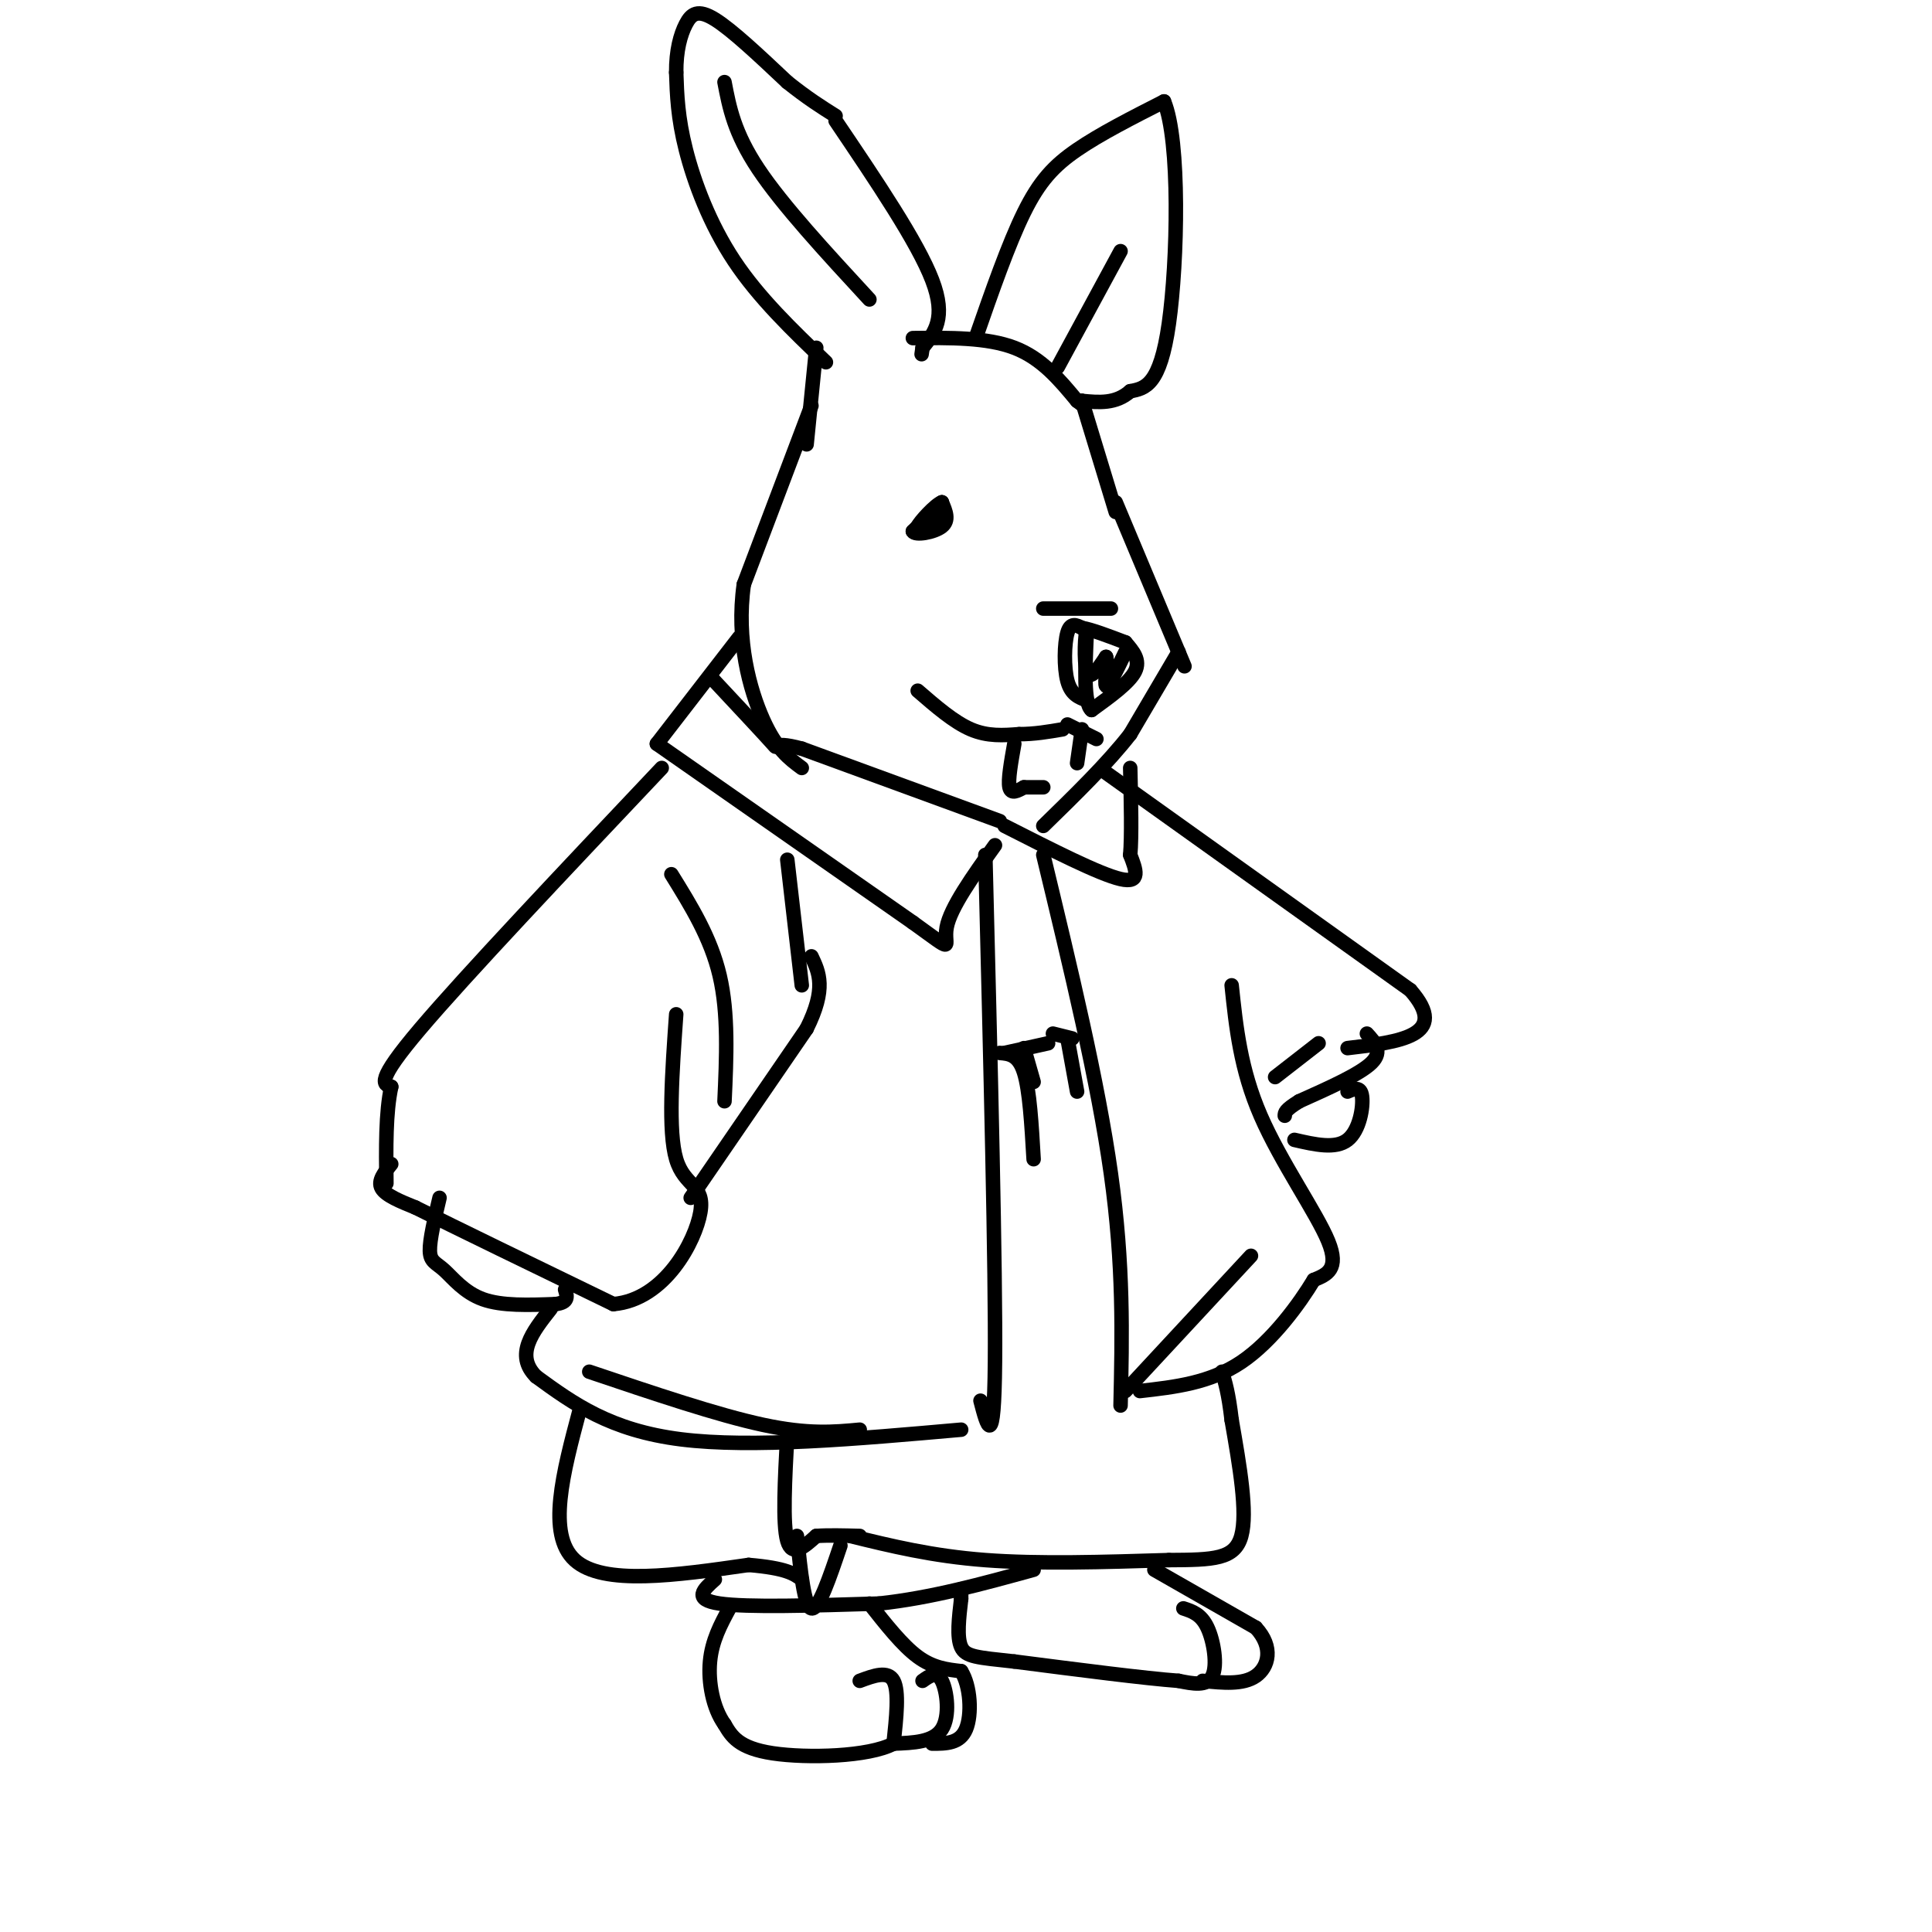 <svg viewBox='0 0 400 400' version='1.1' xmlns='http://www.w3.org/2000/svg' xmlns:xlink='http://www.w3.org/1999/xlink'><g fill='none' stroke='#000000' stroke-width='3' stroke-linecap='round' stroke-linejoin='round'><path d='M171,75c-6.956,-6.667 -13.911,-13.333 -19,-21c-5.089,-7.667 -8.311,-16.333 -10,-23c-1.689,-6.667 -1.844,-11.333 -2,-16'/><path d='M140,15c-0.036,-4.524 0.875,-7.833 2,-10c1.125,-2.167 2.464,-3.190 6,-1c3.536,2.190 9.268,7.595 15,13'/><path d='M163,17c4.167,3.333 7.083,5.167 10,7'/><path d='M173,25c8.500,12.583 17.000,25.167 20,33c3.000,7.833 0.500,10.917 -2,14'/><path d='M191,72c-0.333,2.333 -0.167,1.167 0,0'/><path d='M180,62c-9.000,-9.750 -18.000,-19.500 -23,-27c-5.000,-7.500 -6.000,-12.750 -7,-18'/><path d='M189,70c7.667,-0.083 15.333,-0.167 21,2c5.667,2.167 9.333,6.583 13,11'/><path d='M223,83c2.333,1.833 1.667,0.917 1,0'/><path d='M224,83c0.000,0.000 7.000,23.000 7,23'/><path d='M169,72c0.000,0.000 -2.000,20.000 -2,20'/><path d='M168,84c0.000,0.000 -14.000,37.000 -14,37'/><path d='M154,121c-1.644,11.533 1.244,21.867 4,28c2.756,6.133 5.378,8.067 8,10'/><path d='M231,104c0.000,0.000 13.000,31.000 13,31'/><path d='M244,135c2.167,5.167 1.083,2.583 0,0'/><path d='M244,135c0.000,0.000 -10.000,17.000 -10,17'/><path d='M234,152c-4.667,6.000 -11.333,12.500 -18,19'/><path d='M207,170c0.000,0.000 -41.000,-15.000 -41,-15'/><path d='M166,155c-7.133,-1.933 -4.467,0.733 -6,-1c-1.533,-1.733 -7.267,-7.867 -13,-14'/><path d='M153,132c0.000,0.000 -17.000,22.000 -17,22'/><path d='M136,154c0.000,0.000 53.000,37.000 53,37'/><path d='M189,191c9.356,6.733 6.244,5.067 7,1c0.756,-4.067 5.378,-10.533 10,-17'/><path d='M208,171c9.833,5.000 19.667,10.000 24,11c4.333,1.000 3.167,-2.000 2,-5'/><path d='M234,177c0.333,-3.833 0.167,-10.917 0,-18'/><path d='M190,143c3.750,3.250 7.500,6.500 11,8c3.500,1.500 6.750,1.250 10,1'/><path d='M211,152c3.167,0.000 6.083,-0.500 9,-1'/><path d='M221,150c0.000,0.000 6.000,3.000 6,3'/><path d='M210,154c-0.667,3.750 -1.333,7.500 -1,9c0.333,1.500 1.667,0.750 3,0'/><path d='M212,163c1.167,0.000 2.583,0.000 4,0'/><path d='M224,151c0.000,0.000 -1.000,7.000 -1,7'/><path d='M225,145c-1.622,-0.600 -3.244,-1.200 -4,-4c-0.756,-2.800 -0.644,-7.800 0,-10c0.644,-2.200 1.822,-1.600 3,-1'/><path d='M224,130c2.000,0.333 5.500,1.667 9,3'/><path d='M233,133c1.583,1.833 3.167,3.667 2,6c-1.167,2.333 -5.083,5.167 -9,8'/><path d='M226,147c-1.667,-1.333 -1.333,-8.667 -1,-16'/><path d='M225,131c-0.333,-0.578 -0.667,5.978 0,8c0.667,2.022 2.333,-0.489 4,-3'/><path d='M229,136c0.444,1.178 -0.444,5.622 0,6c0.444,0.378 2.222,-3.311 4,-7'/><path d='M216,126c0.000,0.000 14.000,0.000 14,0'/><path d='M195,104c0.000,0.000 -6.000,6.000 -6,6'/><path d='M189,110c0.400,0.933 4.400,0.267 6,-1c1.600,-1.267 0.800,-3.133 0,-5'/><path d='M195,104c-1.333,0.467 -4.667,4.133 -5,5c-0.333,0.867 2.333,-1.067 5,-3'/><path d='M202,70c3.400,-9.756 6.800,-19.511 10,-26c3.200,-6.489 6.200,-9.711 11,-13c4.800,-3.289 11.400,-6.644 18,-10'/><path d='M241,21c3.378,8.044 2.822,33.156 1,46c-1.822,12.844 -4.911,13.422 -8,14'/><path d='M234,81c-3.000,2.667 -6.500,2.333 -10,2'/><path d='M219,76c0.000,0.000 13.000,-24.000 13,-24'/><path d='M137,159c-20.333,21.500 -40.667,43.000 -50,54c-9.333,11.000 -7.667,11.500 -6,12'/><path d='M81,225c-1.167,5.333 -1.083,12.667 -1,20'/><path d='M81,241c-1.417,1.750 -2.833,3.500 -2,5c0.833,1.500 3.917,2.750 7,4'/><path d='M86,250c8.000,4.000 24.500,12.000 41,20'/><path d='M127,270c10.714,-0.905 17.000,-13.167 18,-19c1.000,-5.833 -3.286,-5.238 -5,-11c-1.714,-5.762 -0.857,-17.881 0,-30'/><path d='M143,248c0.000,0.000 24.000,-35.000 24,-35'/><path d='M167,213c4.167,-8.333 2.583,-11.667 1,-15'/><path d='M139,181c4.083,6.583 8.167,13.167 10,21c1.833,7.833 1.417,16.917 1,26'/><path d='M163,178c0.000,0.000 3.000,26.000 3,26'/><path d='M204,177c1.083,43.083 2.167,86.167 2,105c-0.167,18.833 -1.583,13.417 -3,8'/><path d='M199,296c-21.667,1.917 -43.333,3.833 -58,2c-14.667,-1.833 -22.333,-7.417 -30,-13'/><path d='M111,285c-4.500,-4.500 -0.750,-9.250 3,-14'/><path d='M122,284c13.333,4.500 26.667,9.000 36,11c9.333,2.000 14.667,1.500 20,1'/><path d='M216,177c5.667,23.500 11.333,47.000 14,66c2.667,19.000 2.333,33.500 2,48'/><path d='M229,160c0.000,0.000 63.000,45.000 63,45'/><path d='M292,205c8.333,9.500 -2.333,10.750 -13,12'/><path d='M283,214c1.667,1.833 3.333,3.667 1,6c-2.333,2.333 -8.667,5.167 -15,8'/><path d='M269,228c-3.000,1.833 -3.000,2.417 -3,3'/><path d='M255,204c0.911,8.689 1.822,17.378 6,27c4.178,9.622 11.622,20.178 14,26c2.378,5.822 -0.311,6.911 -3,8'/><path d='M272,265c-2.867,4.756 -8.533,12.644 -15,17c-6.467,4.356 -13.733,5.178 -21,6'/><path d='M233,288c0.000,0.000 26.000,-28.000 26,-28'/><path d='M279,226c1.356,-0.578 2.711,-1.156 3,1c0.289,2.156 -0.489,7.044 -3,9c-2.511,1.956 -6.756,0.978 -11,0'/><path d='M264,223c0.000,0.000 9.000,-7.000 9,-7'/><path d='M120,292c-3.417,12.833 -6.833,25.667 -1,31c5.833,5.333 20.917,3.167 36,1'/><path d='M155,324c7.833,0.667 9.417,1.833 11,3'/><path d='M163,297c-0.500,9.250 -1.000,18.500 0,22c1.000,3.500 3.500,1.250 6,-1'/><path d='M169,318c2.500,-0.167 5.750,-0.083 9,0'/><path d='M165,318c0.750,7.333 1.500,14.667 3,15c1.500,0.333 3.750,-6.333 6,-13'/><path d='M176,318c8.500,2.083 17.000,4.167 28,5c11.000,0.833 24.500,0.417 38,0'/><path d='M242,323c9.333,-0.044 13.667,-0.156 15,-5c1.333,-4.844 -0.333,-14.422 -2,-24'/><path d='M255,294c-0.667,-5.667 -1.333,-7.833 -2,-10'/><path d='M208,218c0.000,0.000 9.000,-2.000 9,-2'/><path d='M207,218c1.917,0.167 3.833,0.333 5,4c1.167,3.667 1.583,10.833 2,18'/><path d='M212,217c0.000,0.000 2.000,7.000 2,7'/><path d='M218,214c0.000,0.000 4.000,1.000 4,1'/><path d='M221,215c0.000,0.000 2.000,11.000 2,11'/><path d='M148,327c-2.333,2.083 -4.667,4.167 1,5c5.667,0.833 19.333,0.417 33,0'/><path d='M182,332c10.833,-1.167 21.417,-4.083 32,-7'/><path d='M180,332c3.417,4.333 6.833,8.667 10,11c3.167,2.333 6.083,2.667 9,3'/><path d='M199,346c1.933,3.000 2.267,9.000 1,12c-1.267,3.000 -4.133,3.000 -7,3'/><path d='M191,348c1.467,-1.044 2.933,-2.089 4,0c1.067,2.089 1.733,7.311 0,10c-1.733,2.689 -5.867,2.844 -10,3'/><path d='M178,348c2.917,-1.083 5.833,-2.167 7,0c1.167,2.167 0.583,7.583 0,13'/><path d='M185,361c-5.111,2.733 -17.889,3.067 -25,2c-7.111,-1.067 -8.556,-3.533 -10,-6'/><path d='M150,357c-2.400,-3.333 -3.400,-8.667 -3,-13c0.400,-4.333 2.200,-7.667 4,-11'/><path d='M239,325c0.000,0.000 21.000,12.000 21,12'/><path d='M260,337c3.756,4.044 2.644,8.156 0,10c-2.644,1.844 -6.822,1.422 -11,1'/><path d='M245,333c1.844,0.600 3.689,1.200 5,4c1.311,2.800 2.089,7.800 1,10c-1.089,2.200 -4.044,1.600 -7,1'/><path d='M244,348c-6.833,-0.500 -20.417,-2.250 -34,-4'/><path d='M210,344c-7.733,-0.844 -10.067,-0.956 -11,-3c-0.933,-2.044 -0.467,-6.022 0,-10'/><path d='M199,331c0.000,-2.000 0.000,-2.000 0,-2'/><path d='M91,248c-1.036,4.369 -2.071,8.738 -2,11c0.071,2.262 1.250,2.417 3,4c1.750,1.583 4.071,4.595 8,6c3.929,1.405 9.464,1.202 15,1'/><path d='M115,270c2.833,-0.333 2.417,-1.667 2,-3'/></g>
</svg>